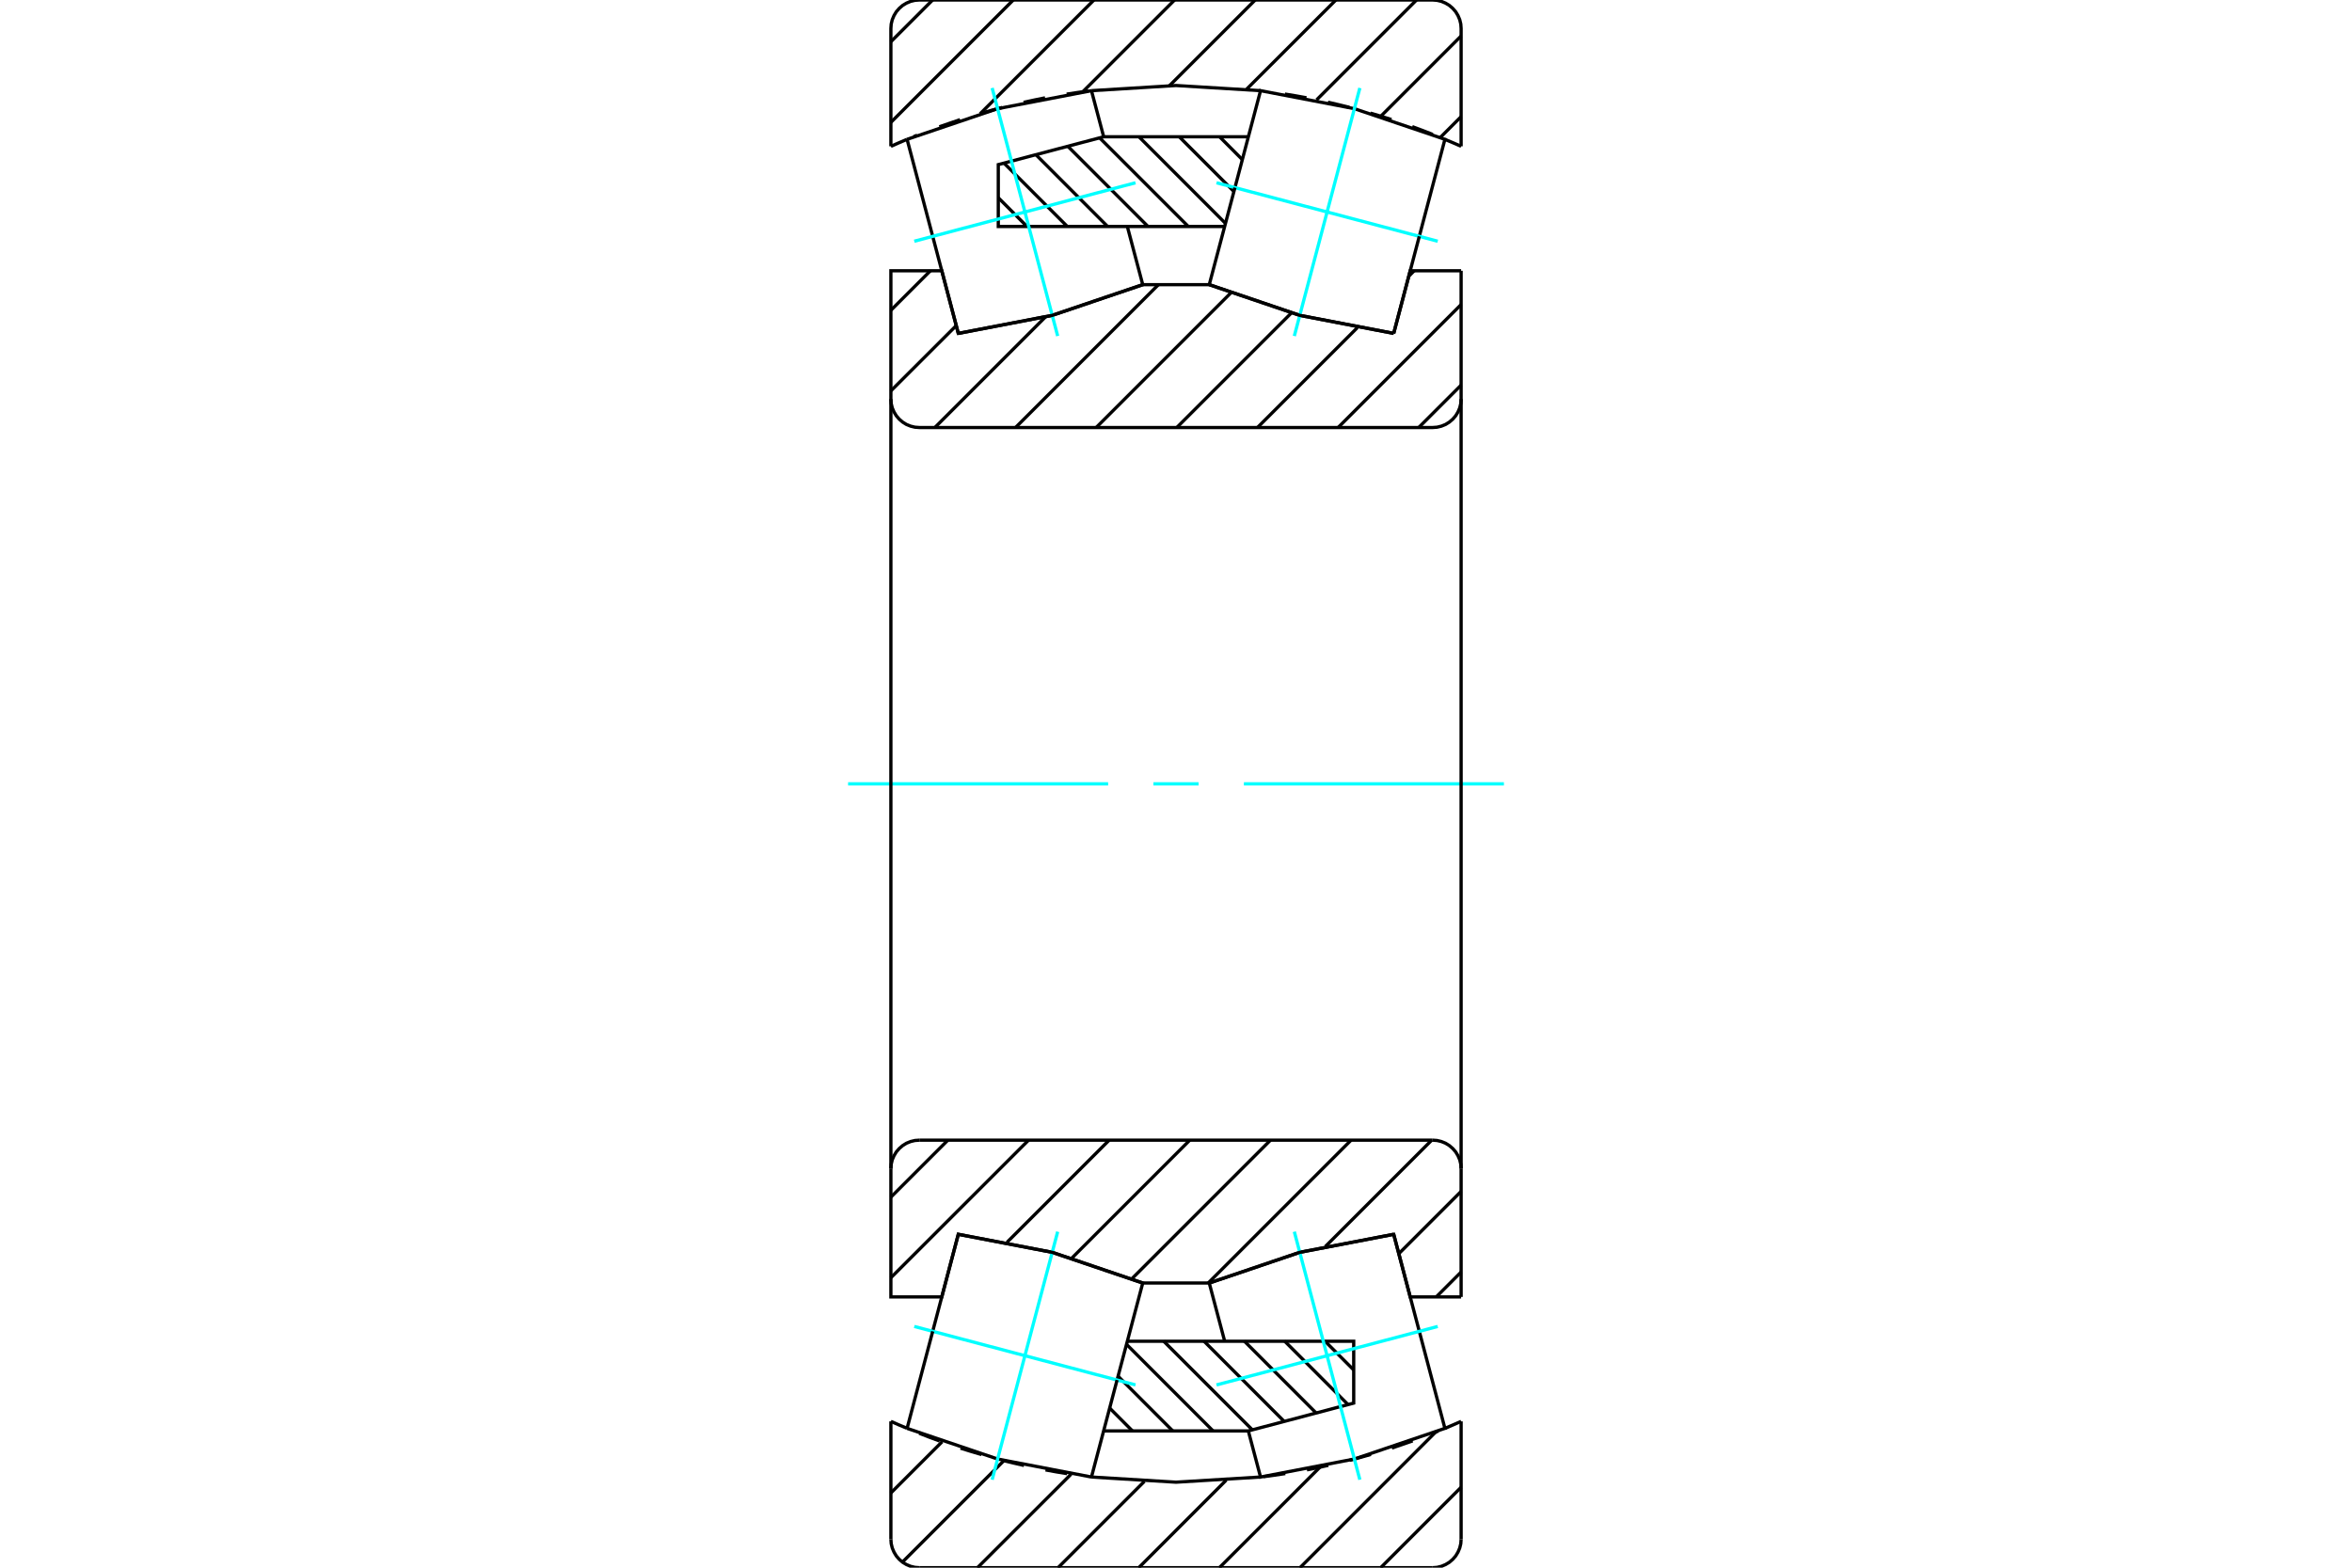 <?xml version="1.0" standalone="no"?>
<!DOCTYPE svg PUBLIC "-//W3C//DTD SVG 1.1//EN"
	"http://www.w3.org/Graphics/SVG/1.1/DTD/svg11.dtd">
<svg xmlns="http://www.w3.org/2000/svg" height="100%" width="100%" viewBox="0 0 36000 24000">
	<rect x="-1800" y="-1200" width="39600" height="26400" style="fill:#FFF"/>
	<g style="fill:none; fill-rule:evenodd" transform="matrix(1 0 0 1 0 0)">
		<g style="fill:none; stroke:#000; stroke-width:50; shape-rendering:geometricPrecision">
			<line x1="22364" y1="22769" x2="21133" y2="24000"/>
			<line x1="21974" y1="21924" x2="19898" y2="24000"/>
			<line x1="20203" y1="22462" x2="18664" y2="24000"/>
			<line x1="18769" y1="22660" x2="17430" y2="24000"/>
			<line x1="17516" y1="22679" x2="16195" y2="24000"/>
			<line x1="16394" y1="22568" x2="14961" y2="24000"/>
			<line x1="15369" y1="22358" x2="13813" y2="23914"/>
			<line x1="14421" y1="22071" x2="13636" y2="22856"/>
			<line x1="22364" y1="1786" x2="22044" y2="2106"/>
			<line x1="22364" y1="551" x2="21135" y2="1780"/>
			<line x1="21681" y1="0" x2="20152" y2="1529"/>
			<line x1="20447" y1="0" x2="19081" y2="1365"/>
			<line x1="19212" y1="0" x2="17900" y2="1312"/>
			<line x1="17978" y1="0" x2="16570" y2="1408"/>
			<line x1="16744" y1="0" x2="15002" y2="1742"/>
			<line x1="15509" y1="0" x2="13636" y2="1873"/>
			<line x1="14275" y1="0" x2="13636" y2="639"/>
			<polyline points="22364,2240 22241,2186 22117,2134"/>
			<polyline points="21930,2058 21773,1997 21616,1939"/>
			<polyline points="21298,1830 21138,1780 20977,1732"/>
			<polyline points="20653,1643 20490,1603 20326,1565"/>
			<polyline points="19997,1497 19832,1467 19667,1440"/>
			<polyline points="13883,2133 13759,2186 13636,2240"/>
			<polyline points="14039,2070 14012,2081 13986,2091"/>
			<polyline points="14696,1832 14537,1886 14378,1941"/>
			<polyline points="15341,1645 15179,1688 15017,1734"/>
			<polyline points="15996,1498 15832,1531 15668,1567"/>
			<polyline points="16660,1393 16493,1416 16327,1441"/>
			<polyline points="19294,1388 18000,1309 16706,1388"/>
			<polyline points="22364,2240 22364,436 22359,368 22343,302 22316,238 22281,180 22236,128 22184,83 22126,48 22062,21 21996,5 21928,0 14072,0 14004,5 13938,21 13874,48 13816,83 13764,128 13719,180 13684,238 13657,302 13641,368 13636,436 13636,2240"/>
			<polyline points="16706,22612 18000,22691 19294,22612"/>
			<polyline points="19340,22607 19507,22584 19673,22559"/>
			<polyline points="20004,22502 20168,22469 20332,22433"/>
			<polyline points="20659,22355 20821,22312 20983,22266"/>
			<polyline points="21304,22168 21463,22114 21622,22059"/>
			<polyline points="21961,21930 21988,21919 22014,21909"/>
			<polyline points="22117,21867 22241,21814 22364,21760"/>
			<polyline points="16003,22503 16168,22533 16333,22560"/>
			<polyline points="15347,22357 15510,22397 15674,22435"/>
			<polyline points="14702,22170 14862,22220 15023,22268"/>
			<polyline points="14070,21942 14227,22003 14384,22061"/>
			<polyline points="13636,21760 13759,21814 13883,21866"/>
			<line x1="22364" y1="21760" x2="22364" y2="23564"/>
			<polyline points="21928,24000 21996,23995 22062,23979 22126,23952 22184,23917 22236,23872 22281,23820 22316,23762 22343,23698 22359,23632 22364,23564"/>
			<line x1="21928" y1="24000" x2="14072" y2="24000"/>
			<polyline points="13636,23564 13641,23632 13657,23698 13684,23762 13719,23820 13764,23872 13816,23917 13874,23952 13938,23979 14004,23995 14072,24000"/>
			<line x1="13636" y1="23564" x2="13636" y2="21760"/>
			<polyline points="14276,3618 14668,5104 16105,4828 17491,4358 17255,3467"/>
			<line x1="14276" y1="3618" x2="13884" y2="2133"/>
			<polyline points="16706,1388 15269,1664 13884,2133"/>
			<line x1="16706" y1="1388" x2="16893" y2="2094"/>
			<polyline points="19107,21906 19294,22612 20731,22336 22116,21867 21724,20382"/>
			<line x1="18745" y1="20533" x2="18509" y2="19642"/>
			<polyline points="21332,18896 19895,19172 18509,19642"/>
			<line x1="21332" y1="18896" x2="21724" y2="20382"/>
			<line x1="18667" y1="2094" x2="19015" y2="2443"/>
			<line x1="18050" y1="2094" x2="18886" y2="2931"/>
			<line x1="17433" y1="2094" x2="18757" y2="3419"/>
			<line x1="16832" y1="2111" x2="18188" y2="3467"/>
			<line x1="16344" y1="2239" x2="17571" y2="3467"/>
			<line x1="15855" y1="2368" x2="16953" y2="3467"/>
			<line x1="15367" y1="2497" x2="16336" y2="3467"/>
			<line x1="15280" y1="3027" x2="15719" y2="3467"/>
			<polyline points="19107,2094 16893,2094 15280,2520 15280,3467 18745,3467"/>
			<line x1="17333" y1="21906" x2="16985" y2="21557"/>
			<line x1="17950" y1="21906" x2="17114" y2="21069"/>
			<line x1="18567" y1="21906" x2="17243" y2="20581"/>
			<line x1="19168" y1="21889" x2="17812" y2="20533"/>
			<line x1="19656" y1="21761" x2="18429" y2="20533"/>
			<line x1="20145" y1="21632" x2="19047" y2="20533"/>
			<line x1="20633" y1="21503" x2="19664" y2="20533"/>
			<line x1="20720" y1="20973" x2="20281" y2="20533"/>
			<polyline points="16893,21906 19107,21906 20720,21480 20720,20533 17255,20533"/>
			<polyline points="21724,3618 22116,2133 20731,1664 19294,1388 18902,2873"/>
		</g>
		<g style="fill:none; stroke:#0FF; stroke-width:50; shape-rendering:geometricPrecision">
			<line x1="18620" y1="2798" x2="22006" y2="3693"/>
		</g>
		<g style="fill:none; stroke:#000; stroke-width:50; shape-rendering:geometricPrecision">
			<line x1="21724" y1="3618" x2="21332" y2="5104"/>
			<polyline points="18509,4358 19895,4828 21332,5104"/>
			<line x1="18509" y1="4358" x2="18902" y2="2873"/>
		</g>
		<g style="fill:none; stroke:#0FF; stroke-width:50; shape-rendering:geometricPrecision">
			<line x1="19811" y1="5144" x2="20814" y2="1347"/>
		</g>
		<g style="fill:none; stroke:#000; stroke-width:50; shape-rendering:geometricPrecision">
			<polyline points="17098,21127 17491,19642 16105,19172 14668,18896 14276,20382"/>
		</g>
		<g style="fill:none; stroke:#0FF; stroke-width:50; shape-rendering:geometricPrecision">
			<line x1="13994" y1="20307" x2="17380" y2="21202"/>
		</g>
		<g style="fill:none; stroke:#000; stroke-width:50; shape-rendering:geometricPrecision">
			<line x1="17098" y1="21127" x2="16706" y2="22612"/>
			<polyline points="13884,21867 15269,22336 16706,22612"/>
			<line x1="13884" y1="21867" x2="14276" y2="20382"/>
		</g>
		<g style="fill:none; stroke:#0FF; stroke-width:50; shape-rendering:geometricPrecision">
			<line x1="15186" y1="22653" x2="16189" y2="18856"/>
		</g>
		<g style="fill:none; stroke:#0FF; stroke-width:50; shape-rendering:geometricPrecision">
			<line x1="17380" y1="2798" x2="13994" y2="3693"/>
			<line x1="16189" y1="5144" x2="15186" y2="1347"/>
		</g>
		<g style="fill:none; stroke:#0FF; stroke-width:50; shape-rendering:geometricPrecision">
			<line x1="22006" y1="20307" x2="18620" y2="21202"/>
			<line x1="20814" y1="22653" x2="19811" y2="18856"/>
		</g>
		<g style="fill:none; stroke:#000; stroke-width:50; shape-rendering:geometricPrecision">
			<line x1="22364" y1="19474" x2="21983" y2="19855"/>
			<line x1="22364" y1="18239" x2="21410" y2="19193"/>
			<line x1="21914" y1="17455" x2="20287" y2="19082"/>
			<line x1="20680" y1="17455" x2="18493" y2="19642"/>
			<line x1="19446" y1="17455" x2="17323" y2="19578"/>
			<line x1="18211" y1="17455" x2="16405" y2="19261"/>
			<line x1="16977" y1="17455" x2="15414" y2="19018"/>
			<line x1="15743" y1="17455" x2="13636" y2="19561"/>
			<line x1="14508" y1="17455" x2="13636" y2="18327"/>
			<line x1="22364" y1="5896" x2="21715" y2="6545"/>
			<line x1="22364" y1="4662" x2="20481" y2="6545"/>
			<line x1="21646" y1="4145" x2="21563" y2="4229"/>
			<line x1="20776" y1="5016" x2="19247" y2="6545"/>
			<line x1="19765" y1="4792" x2="18012" y2="6545"/>
			<line x1="18839" y1="4484" x2="16778" y2="6545"/>
			<line x1="17731" y1="4358" x2="15544" y2="6545"/>
			<line x1="16000" y1="4854" x2="14309" y2="6545"/>
			<line x1="14637" y1="4984" x2="13636" y2="5984"/>
			<line x1="14241" y1="4145" x2="13636" y2="4750"/>
			<polyline points="22364,4145 21585,4145 21332,5104"/>
			<polyline points="18509,4358 19895,4828 21332,5104"/>
			<line x1="18509" y1="4358" x2="17491" y2="4358"/>
			<polyline points="14668,5104 16105,4828 17491,4358"/>
			<polyline points="14668,5104 14415,4145 13636,4145 13636,6109 13641,6177 13657,6244 13684,6307 13719,6365 13764,6417 13816,6462 13874,6498 13938,6524 14004,6540 14072,6545 21928,6545 21996,6540 22062,6524 22126,6498 22184,6462 22236,6417 22281,6365 22316,6307 22343,6244 22359,6177 22364,6109 22364,4145"/>
		</g>
		<g style="fill:none; stroke:#0FF; stroke-width:50; shape-rendering:geometricPrecision">
			<line x1="23019" y1="12000" x2="19039" y2="12000"/>
			<line x1="18346" y1="12000" x2="17654" y2="12000"/>
			<line x1="16961" y1="12000" x2="12981" y2="12000"/>
		</g>
		<g style="fill:none; stroke:#000; stroke-width:50; shape-rendering:geometricPrecision">
			<polyline points="22364,19855 21585,19855 21332,18896 19895,19172 18509,19642 17491,19642 16105,19172 14668,18896 14415,19855 13636,19855 13636,17891"/>
			<polyline points="14072,17455 14004,17460 13938,17476 13874,17502 13816,17538 13764,17583 13719,17635 13684,17693 13657,17756 13641,17823 13636,17891"/>
			<line x1="14072" y1="17455" x2="21928" y2="17455"/>
			<polyline points="22364,17891 22359,17823 22343,17756 22316,17693 22281,17635 22236,17583 22184,17538 22126,17502 22062,17476 21996,17460 21928,17455"/>
			<line x1="22364" y1="17891" x2="22364" y2="19855"/>
			<line x1="22364" y1="17891" x2="22364" y2="6109"/>
			<line x1="13636" y1="6109" x2="13636" y2="17891"/>
		</g>
	</g>
</svg>
